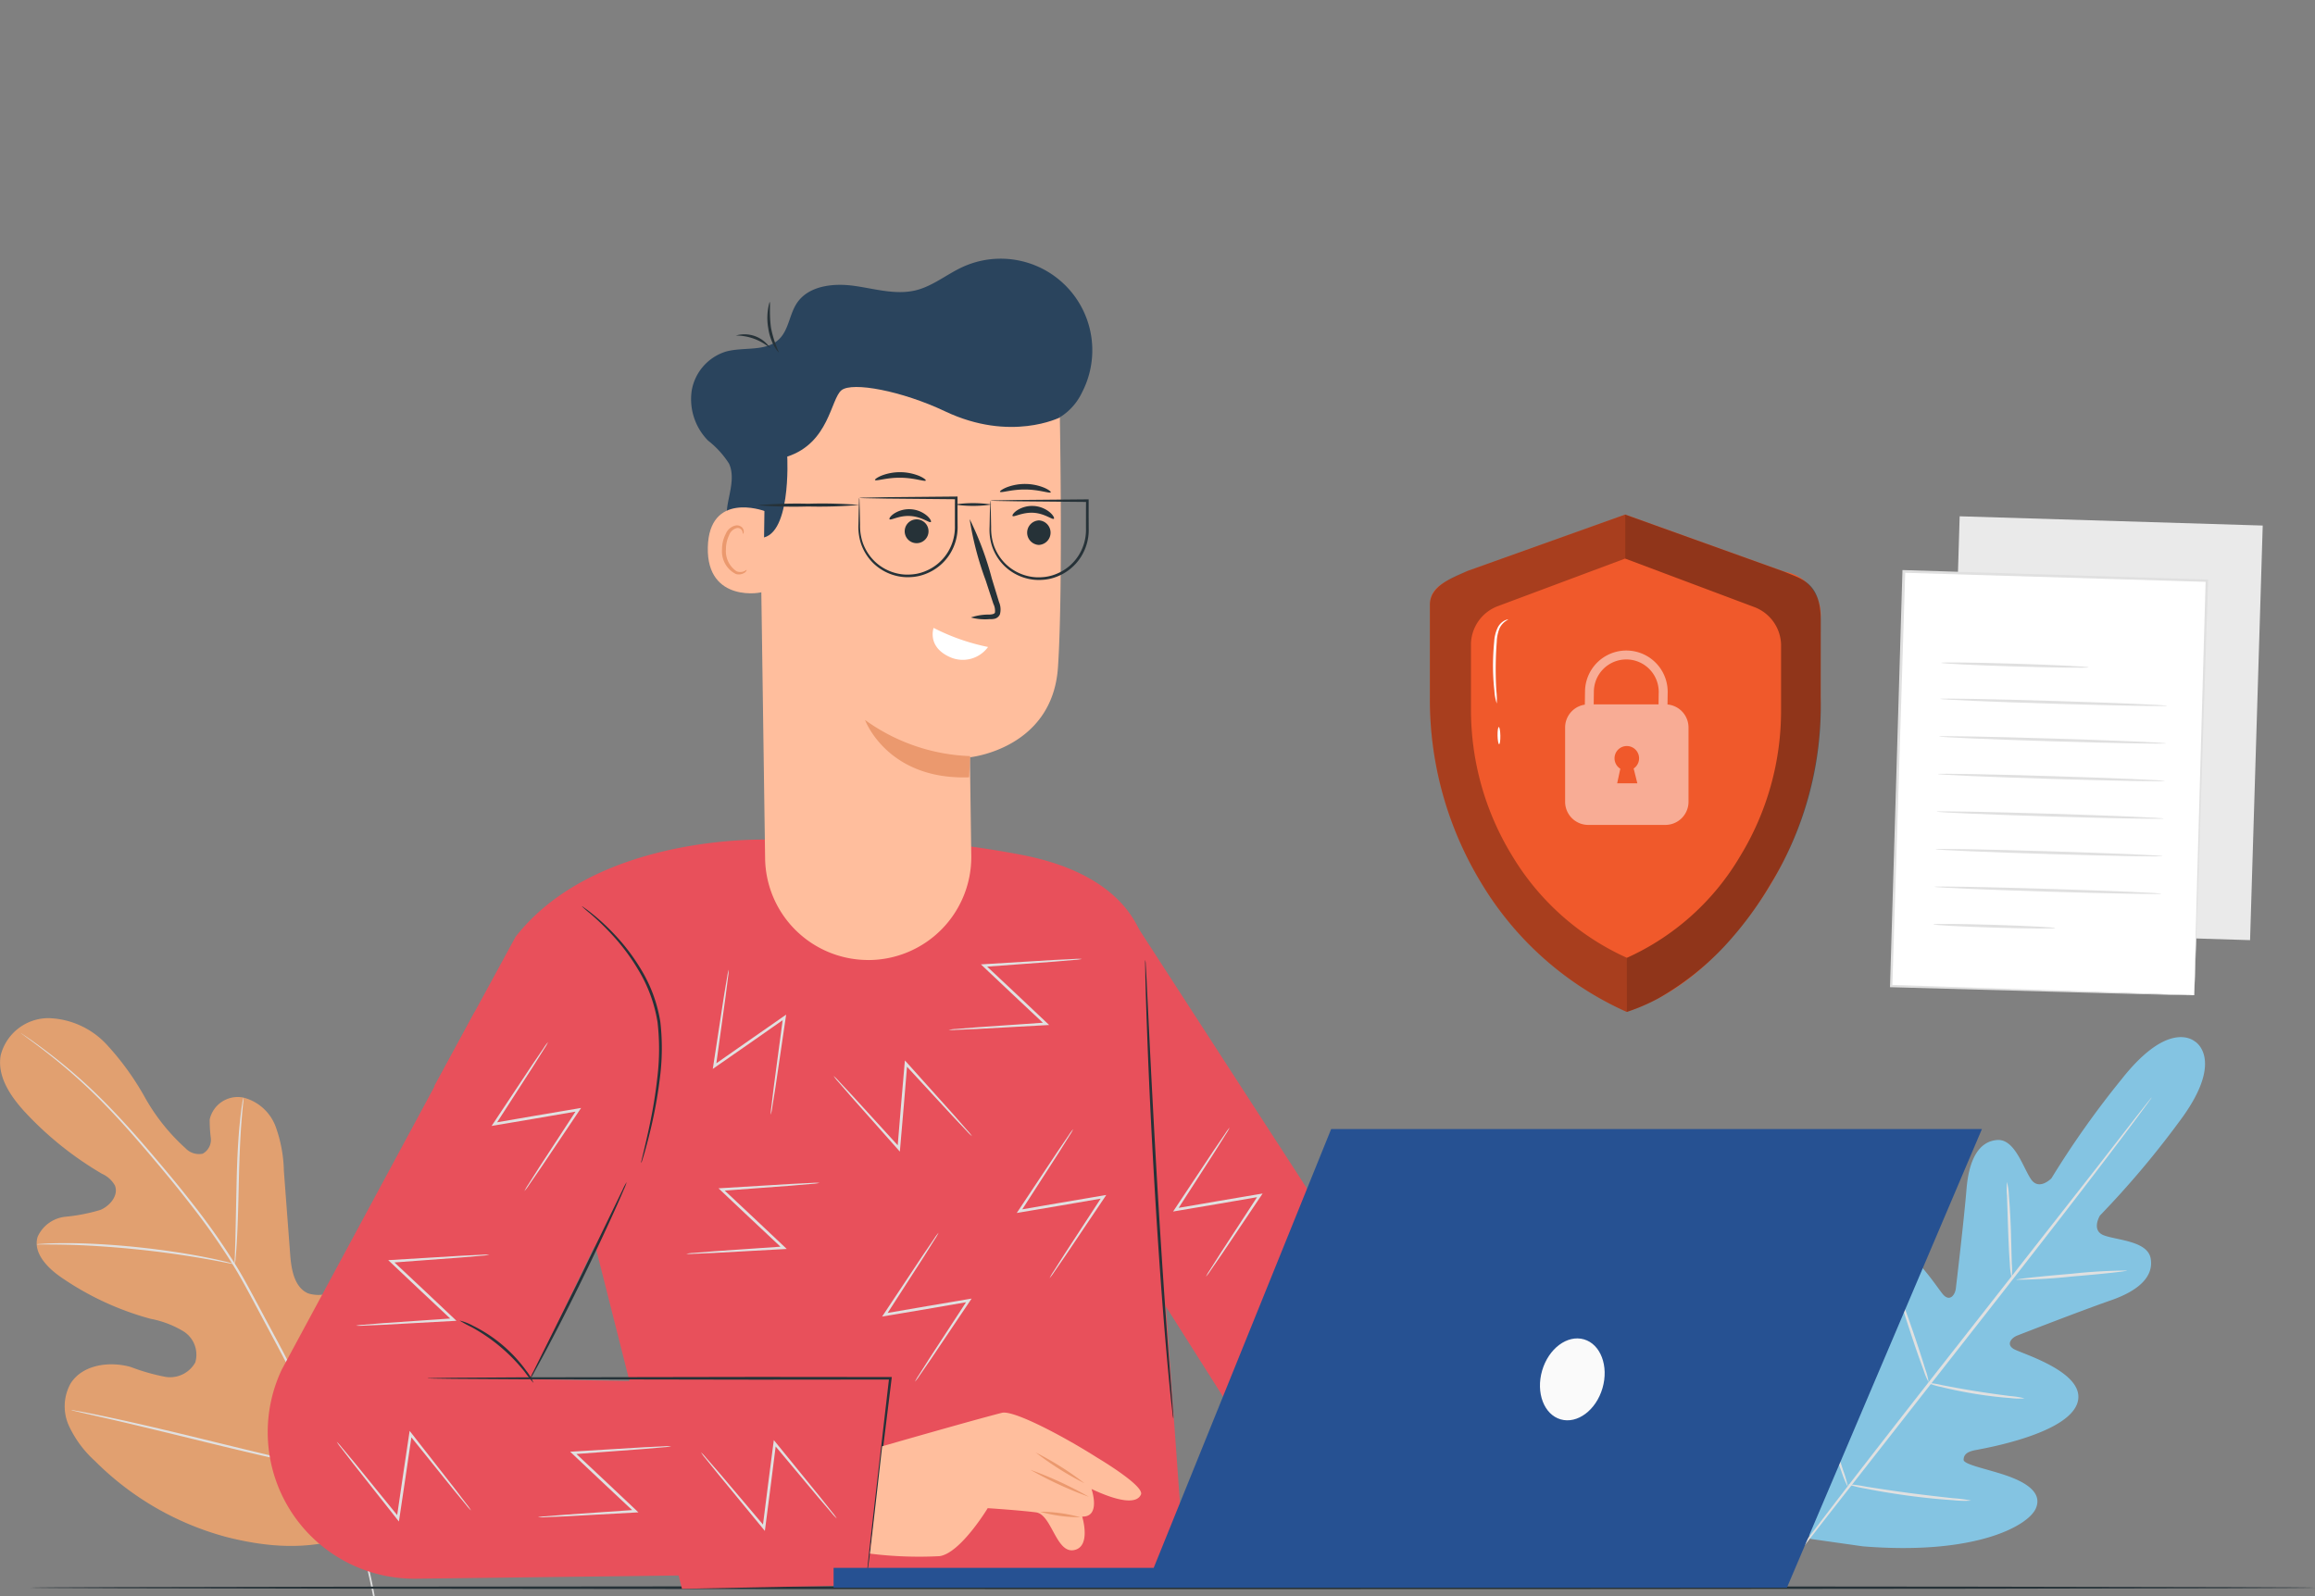 <svg xmlns="http://www.w3.org/2000/svg" xmlns:xlink="http://www.w3.org/1999/xlink" width="207.397" height="143.036" viewBox="0 0 207.397 143.036">
  <rect x="0" y="0" width="207.397" height="143.036" fill="#808080" stroke="none"/>
  <defs>
    <clipPath id="clip-path">
      <rect id="Rectangle_18966" data-name="Rectangle 18966" width="207.397" height="143.036" fill="none"/>
    </clipPath>
    <clipPath id="clip-path-6">
      <rect id="Rectangle_18961" data-name="Rectangle 18961" width="17.646" height="44.576" fill="none"/>
    </clipPath>
    <clipPath id="clip-path-7">
      <rect id="Rectangle_18962" data-name="Rectangle 18962" width="17.516" height="44.576" fill="none"/>
    </clipPath>
    <clipPath id="clip-path-8">
      <rect id="Rectangle_18963" data-name="Rectangle 18963" width="11.055" height="15.623" fill="none"/>
    </clipPath>
  </defs>
  <g id="Group_35555" data-name="Group 35555" transform="translate(-981.035 -342.717)">
    <g id="Group_34482" data-name="Group 34482" transform="translate(981.035 342.717)">
      <g id="Group_35552" data-name="Group 35552" clip-path="url(#clip-path)">
        <g id="Group_35534" data-name="Group 35534">
          <g id="Group_35533" data-name="Group 35533" clip-path="url(#clip-path)">
            <path id="Path_29312" data-name="Path 29312" d="M32.984,236.232c6.629-5.424,7.487-14.546,6.548-22.605-.157-1.346-.123-2.781-.87-3.91a2.8,2.8,0,0,0-3.508-1.145c-.976.555-1.324,1.757-1.813,2.768a7.988,7.988,0,0,1-2.958,3.286,3.09,3.09,0,0,1-2.786.481c-1.232-.545-1.5-2.141-1.6-3.484l-.566-7.506a12.387,12.387,0,0,0-.736-3.952,4.194,4.194,0,0,0-2.88-2.6,2.574,2.574,0,0,0-3.028,1.953,12.3,12.3,0,0,0,.1,1.674,1.418,1.418,0,0,1-.729,1.4,1.661,1.661,0,0,1-1.543-.493,17.879,17.879,0,0,1-3.641-4.568,24.741,24.741,0,0,0-3.435-4.74,7.4,7.4,0,0,0-5.207-2.347,4.421,4.421,0,0,0-4.271,3.336c-.339,1.932.937,3.759,2.278,5.19a30.251,30.251,0,0,0,6.8,5.424,2.484,2.484,0,0,1,1.149,1.034c.368.87-.418,1.83-1.288,2.2a16.038,16.038,0,0,1-3.144.614,3.076,3.076,0,0,0-2.481,1.788c-.444,1.418.836,2.759,2.056,3.607a26.165,26.165,0,0,0,8.053,3.749,8.858,8.858,0,0,1,2.971,1.136,2.472,2.472,0,0,1,1.039,2.778,2.59,2.59,0,0,1-2.7,1.286,18.285,18.285,0,0,1-3.075-.879c-1.925-.542-4.327-.216-5.394,1.477a4.214,4.214,0,0,0-.151,3.792A9.8,9.8,0,0,0,8.5,230.123,26.211,26.211,0,0,0,20.3,236.945c4.456,1.126,8.5,1.2,12.684-.713" transform="translate(0 -99.207)" fill="#e1a070"/>
            <path id="Path_29313" data-name="Path 29313" d="M35.6,243.671a58.489,58.489,0,0,0-3.13-10.871,119.827,119.827,0,0,0-5.9-12.543l-1.717-3.209c-.566-1.053-1.126-2.1-1.739-3.082a60.118,60.118,0,0,0-3.848-5.471c-1.309-1.681-2.614-3.23-3.845-4.67s-2.41-2.756-3.534-3.912a48.321,48.321,0,0,0-5.707-5.062c-.719-.544-1.29-.948-1.681-1.217l-.446-.3c-.1-.068-.156-.1-.156-.1s.046.042.144.115l.434.32c.382.28.946.694,1.656,1.247a50.492,50.492,0,0,1,5.652,5.1c1.114,1.16,2.282,2.481,3.509,3.922s2.523,2.994,3.825,4.675a60.519,60.519,0,0,1,3.826,5.459c.608.983,1.164,2.018,1.73,3.074l1.715,3.208a122.22,122.22,0,0,1,5.9,12.516A59.372,59.372,0,0,1,35.455,243.7" transform="translate(-2.032 -100.66)" fill="#e0e0e0"/>
            <path id="Path_29314" data-name="Path 29314" d="M43.89,220.245a3.317,3.317,0,0,0,.077-.584c.038-.377.077-.924.115-1.6.079-1.352.126-3.222.173-5.285s.127-3.929.235-5.276c.052-.674.1-1.219.14-1.595a3.215,3.215,0,0,0,.037-.587,3.335,3.335,0,0,0-.115.577c-.064.374-.134.918-.2,1.592-.145,1.347-.248,3.218-.295,5.283-.044,2.045-.084,3.9-.114,5.284-.021.647-.038,1.185-.051,1.6a3.164,3.164,0,0,0,0,.589" transform="translate(-22.857 -106.956)" fill="#e0e0e0"/>
            <path id="Path_29315" data-name="Path 29315" d="M6.867,232.636a.631.631,0,0,0,.182.014H7.57c.452,0,1.106,0,1.914.021,1.614.034,3.845.162,6.3.412s4.662.581,6.253.865c.8.137,1.437.265,1.881.352l.512.1a.63.63,0,0,0,.182.021.628.628,0,0,0-.172-.061l-.5-.134c-.439-.111-1.077-.261-1.872-.416-1.587-.321-3.8-.671-6.259-.926s-4.7-.356-6.316-.354c-.81,0-1.465.019-1.917.044l-.52.036a.607.607,0,0,0-.181.027" transform="translate(-3.577 -121.129)" fill="#e0e0e0"/>
            <path id="Path_29316" data-name="Path 29316" d="M63.067,250.433a1.07,1.07,0,0,0,.1-.222l.244-.65c.21-.565.493-1.39.832-2.414.677-2.047,1.526-4.9,2.423-8.066s1.723-6.022,2.365-8.078c.319-1.008.58-1.833.769-2.432l.208-.662a1.115,1.115,0,0,0,.059-.235,1.084,1.084,0,0,0-.1.222l-.244.65c-.21.565-.493,1.39-.831,2.414-.678,2.047-1.527,4.9-2.424,8.067s-1.723,6.021-2.364,8.077c-.32,1.008-.58,1.833-.77,2.432l-.207.662a1.07,1.07,0,0,0-.059.235" transform="translate(-32.852 -118.601)" fill="#e0e0e0"/>
            <path id="Path_29317" data-name="Path 29317" d="M13.324,263.753a1.182,1.182,0,0,0,.239.07l.694.163,2.554.583c2.155.495,5.125,1.215,8.4,2.019s6.257,1.5,8.422,1.962c1.083.23,1.96.408,2.569.52l.7.126a1.131,1.131,0,0,0,.247.03,1.181,1.181,0,0,0-.24-.07l-.693-.163-2.554-.583c-2.156-.495-5.125-1.215-8.4-2.019s-6.256-1.5-8.421-1.962c-1.083-.23-1.96-.408-2.569-.52l-.7-.126a1.134,1.134,0,0,0-.248-.03" transform="translate(-6.941 -137.394)" fill="#e0e0e0"/>
            <path id="Path_29320" data-name="Path 29320" d="M368.87,194.434s-2.244-2.224-6.627,3.331a81.9,81.9,0,0,0-6.287,8.883s-1.091,1.129-1.812.105-1.461-3.669-3.06-3.538c-1.658.136-2.523,1.784-2.737,4.416s-.893,8.381-.956,8.9-.5,1.193-1.1.574-3.73-5.9-6.145-4.262-1.8,9.064-1.753,9.878-.166,1.113-.571,1.231-1.289-1.754-2.24-3.219-2.31-3-3.624-1.936-2.7,6.266.608,15.833l1.825,4.333,4.675.664c10.092.813,14.785-1.836,15.482-3.374s-1.126-2.47-2.782-3.024-3.69-.941-3.677-1.363.249-.707,1.049-.861,8.147-1.422,9.125-4.169-4.914-4.454-5.664-4.883-.2-1.021.281-1.21,5.884-2.288,8.379-3.153,3.873-2.116,3.59-3.755c-.273-1.58-3.019-1.635-4.191-2.077s-.351-1.781-.351-1.781a81.863,81.863,0,0,0,7.026-8.31c4.282-5.633,1.49-7.277,1.49-7.277" transform="translate(-172.172 -101.056)" fill="#84c4e2"/>
            <path id="Path_29321" data-name="Path 29321" d="M365.433,205.282a.638.638,0,0,1-.076.122l-.245.342-.959,1.3c-.835,1.126-2.06,2.745-3.581,4.739-3.042,3.988-7.3,9.456-12.023,15.474l-12.081,15.43-3.643,4.69-1,1.271-.264.327a.6.6,0,0,1-.1.106.628.628,0,0,1,.077-.122l.244-.342.959-1.3c.836-1.126,2.06-2.745,3.581-4.739,3.042-3.988,7.3-9.456,12.025-15.477l12.08-15.427,3.643-4.69,1-1.271.264-.327a.649.649,0,0,1,.1-.106" transform="translate(-172.669 -106.936)" fill="#e0e0e0"/>
            <path id="Path_29322" data-name="Path 29322" d="M375.276,221.051a5.93,5.93,0,0,1,.177,1.255c.071.779.135,1.857.178,3.047.031,1.145.059,2.181.083,3.048a7.829,7.829,0,0,1,0,1.265,5.36,5.36,0,0,1-.175-1.256c-.063-.779-.114-1.858-.156-3.048-.039-1.144-.075-2.179-.1-3.045a6.945,6.945,0,0,1,0-1.266" transform="translate(-195.479 -115.151)" fill="#e0e0e0"/>
            <path id="Path_29323" data-name="Path 29323" d="M377.063,238.461c-.006-.068,2.209-.309,4.946-.538a49.47,49.47,0,0,1,4.968-.289c.005.069-2.209.309-4.947.538a49.726,49.726,0,0,1-4.967.289" transform="translate(-196.421 -123.78)" fill="#e0e0e0"/>
            <path id="Path_29324" data-name="Path 29324" d="M360.469,258.66a7.272,7.272,0,0,1,1.276.2c.782.148,1.861.355,3.059.545s2.288.337,3.077.439a7.374,7.374,0,0,1,1.275.205,6.053,6.053,0,0,1-1.293-.03c-.8-.057-1.895-.174-3.1-.368s-2.283-.427-3.058-.619a6.1,6.1,0,0,1-1.238-.377" transform="translate(-187.777 -134.738)" fill="#e0e0e0"/>
            <path id="Path_29325" data-name="Path 29325" d="M355.221,242.439a5.682,5.682,0,0,1,.465,1.1c.256.69.595,1.65.954,2.714s.671,2.034.885,2.738a5.706,5.706,0,0,1,.3,1.157,5.706,5.706,0,0,1-.464-1.1c-.257-.691-.6-1.65-.954-2.715s-.671-2.033-.884-2.738a5.683,5.683,0,0,1-.3-1.157" transform="translate(-185.04 -126.292)" fill="#e0e0e0"/>
            <path id="Path_29326" data-name="Path 29326" d="M338.411,257.6a9.271,9.271,0,0,1,.585,1.414c.331.884.773,2.111,1.246,3.471s.889,2.6,1.177,3.5a9.3,9.3,0,0,1,.419,1.472,9.221,9.221,0,0,1-.585-1.414c-.332-.884-.773-2.111-1.247-3.471s-.888-2.6-1.177-3.495a9.269,9.269,0,0,1-.419-1.472" transform="translate(-176.284 -134.192)" fill="#e0e0e0"/>
            <path id="Path_29327" data-name="Path 29327" d="M345.536,277.622a11.738,11.738,0,0,1,1.624.215c1,.155,2.376.37,3.9.571s2.914.357,3.918.467a11.716,11.716,0,0,1,1.624.216,9.659,9.659,0,0,1-1.639-.041c-1.01-.064-2.4-.19-3.936-.395s-2.91-.445-3.9-.644a9.772,9.772,0,0,1-1.593-.389" transform="translate(-179.998 -144.616)" fill="#e0e0e0"/>
            <rect id="Rectangle_18954" data-name="Rectangle 18954" width="37.17" height="27.163" transform="translate(174.43 83.419) rotate(-88.252)" fill="#eaeaea"/>
            <rect id="Rectangle_18955" data-name="Rectangle 18955" width="37.17" height="27.163" transform="translate(169.428 88.355) rotate(-88.252)" fill="#fff"/>
            <path id="Path_29328" data-name="Path 29328" d="M380.693,144.718s0-.064,0-.183.005-.3.01-.525c.011-.469.027-1.148.048-2.03.047-1.777.116-4.361.2-7.631.186-6.539.45-15.812.762-26.787l.11.116-27.147-.817h0l.128-.121c-.432,13.877-.832,26.725-1.157,37.152l-.1-.1,19.716.655,5.484.194,1.445.056c.328.013.5.026.5.026s-.16,0-.481,0l-1.426-.032-5.463-.14-19.783-.551-.1,0,0-.1c.312-10.427.7-23.275,1.111-37.153l0-.125.125,0h0l27.146.84.113,0,0,.113c-.359,11-.663,20.3-.876,26.857-.113,3.258-.2,5.833-.263,7.6-.033.871-.057,1.544-.075,2.007-.01.22-.017.389-.022.512s-.012.169-.012.169" transform="translate(-184.114 -55.535)" fill="#e0e0e0"/>
            <path id="Path_29329" data-name="Path 29329" d="M376.217,124.349c0,.069-2.957.035-6.6-.077s-6.6-.257-6.594-.326,2.957-.034,6.6.077,6.595.257,6.593.326" transform="translate(-189.107 -64.548)" fill="#e0e0e0"/>
            <path id="Path_29330" data-name="Path 29330" d="M383.147,131.318c0,.069-4.555-.014-10.168-.185s-10.164-.367-10.162-.435,4.554.014,10.169.186,10.162.366,10.16.435" transform="translate(-189 -68.071)" fill="#e0e0e0"/>
            <path id="Path_29331" data-name="Path 29331" d="M382.933,138.348c0,.069-4.555-.014-10.168-.185s-10.164-.367-10.162-.435,4.554.014,10.169.186,10.163.366,10.161.435" transform="translate(-188.889 -71.733)" fill="#e0e0e0"/>
            <path id="Path_29332" data-name="Path 29332" d="M382.718,145.379c0,.069-4.555-.014-10.168-.185s-10.164-.366-10.162-.435,4.554.014,10.169.186,10.163.366,10.161.435" transform="translate(-188.777 -75.395)" fill="#e0e0e0"/>
            <path id="Path_29333" data-name="Path 29333" d="M382.5,152.409c0,.069-4.555-.014-10.168-.185s-10.164-.367-10.162-.435,4.554.014,10.169.186,10.163.366,10.161.435" transform="translate(-188.665 -79.057)" fill="#e0e0e0"/>
            <path id="Path_29334" data-name="Path 29334" d="M382.289,159.439c0,.069-4.555-.014-10.168-.185s-10.163-.367-10.161-.435,4.554.014,10.169.186,10.163.366,10.161.435" transform="translate(-188.553 -82.72)" fill="#e0e0e0"/>
            <path id="Path_29335" data-name="Path 29335" d="M382.074,166.469c0,.069-4.555-.014-10.168-.185s-10.164-.367-10.162-.435,4.554.014,10.169.186,10.162.366,10.16.435" transform="translate(-188.441 -86.382)" fill="#e0e0e0"/>
            <path id="Path_29336" data-name="Path 29336" d="M372.457,173.193c0,.069-2.45.05-5.467-.042s-5.462-.223-5.46-.291,2.45-.05,5.468.042,5.461.222,5.46.291" transform="translate(-188.33 -90.025)" fill="#e0e0e0"/>
          </g>
        </g>
        <g id="Group_35536" data-name="Group 35536">
          <g id="Group_35535" data-name="Group 35535" clip-path="url(#clip-path)">
            <path id="Path_29342" data-name="Path 29342" d="M210.355,296.838c0,.073-45.822.132-102.333.132-56.531,0-102.343-.059-102.343-.132s45.812-.132,102.343-.132c56.511,0,102.333.059,102.333.132" transform="translate(-2.958 -154.561)" fill="#263238"/>
          </g>
        </g>
        <g id="Group_35538" data-name="Group 35538">
          <g id="Group_35537" data-name="Group 35537" clip-path="url(#clip-path)">
            <path id="Path_29343" data-name="Path 29343" d="M95.692,193.425,81.226,178.9,88.5,165.538c7.273-9.31,22.668-8.71,22.668-8.71a88.254,88.254,0,0,1,22.705,1.37c12.228,2.38,11.244,10.473,11.244,10.473l1.638,29.977,1.756,24.408-45.1.909Z" transform="translate(-42.313 -81.585)" fill="#e8505b"/>
            <path id="Path_29344" data-name="Path 29344" d="M103.739,239.585l-40.4.495A13.132,13.132,0,0,1,51.31,221.33L68.583,189.3l15.734,10.636L73.584,222.207l32.7.583Z" transform="translate(-26.062 -98.609)" fill="#e8505b"/>
            <path id="Path_29345" data-name="Path 29345" d="M211.574,171.623l32.42,50.053-18.913,1.237s-11.3-17.8-11.04-17.431c.462.666-2.466-33.859-2.466-33.859" transform="translate(-110.214 -89.403)" fill="#e8505b"/>
            <path id="Path_29346" data-name="Path 29346" d="M114.1,192.488a1.052,1.052,0,0,1,.045-.257l.172-.725c.15-.63.367-1.54.6-2.673s.469-2.488.634-4a21.117,21.117,0,0,0,.017-4.936,12.993,12.993,0,0,0-1.673-4.608,18.554,18.554,0,0,0-2.406-3.24,22.873,22.873,0,0,0-1.963-1.9,9.977,9.977,0,0,1-.757-.661,1.015,1.015,0,0,1,.22.139c.137.1.348.24.6.447a19.088,19.088,0,0,1,2.03,1.853,17.885,17.885,0,0,1,2.476,3.243,12.968,12.968,0,0,1,1.722,4.689,20.64,20.64,0,0,1-.036,5,40.359,40.359,0,0,1-.69,4.016c-.252,1.132-.5,2.038-.675,2.661-.09.311-.163.552-.218.714a1.029,1.029,0,0,1-.093.244" transform="translate(-56.659 -88.289)" fill="#263238"/>
            <path id="Path_29347" data-name="Path 29347" d="M107.756,221.1a4.6,4.6,0,0,1-.278.724c-.193.46-.483,1.12-.849,1.933-.732,1.626-1.774,3.858-2.972,6.3s-2.327,4.633-3.165,6.206c-.419.787-.764,1.42-1.009,1.855a4.612,4.612,0,0,1-.4.663,4.588,4.588,0,0,1,.317-.708l.938-1.89,3.1-6.235,3.036-6.265.921-1.9a4.62,4.62,0,0,1,.366-.684" transform="translate(-51.612 -115.178)" fill="#263238"/>
            <path id="Path_29348" data-name="Path 29348" d="M119.321,275.14a.283.283,0,0,1,0-.084c.005-.067.012-.147.02-.246.023-.232.055-.55.1-.955.093-.851.227-2.065.4-3.594.358-3.1.862-7.459,1.455-12.6l.113.127-11.933.011-20.878-.037-6.327-.039-1.72-.023-.447-.012a.694.694,0,0,1-.152-.013.675.675,0,0,1,.152-.012l.447-.012,1.72-.023,6.327-.04,20.878-.036,11.933.011h.129l-.015.128c-.63,5.135-1.166,9.494-1.545,12.588-.2,1.525-.351,2.737-.46,3.586-.056.4-.1.72-.131.951-.015.1-.028.178-.038.244a.278.278,0,0,1-.019.082" transform="translate(-41.644 -134.164)" fill="#263238"/>
            <path id="Path_29349" data-name="Path 29349" d="M92.569,252.6a11.526,11.526,0,0,1-.806-1.009,15.757,15.757,0,0,0-4.7-3.972A11.412,11.412,0,0,1,85.93,247a4.733,4.733,0,0,1,1.212.47,12.944,12.944,0,0,1,4.762,4.021,4.723,4.723,0,0,1,.665,1.116" transform="translate(-44.763 -128.665)" fill="#263238"/>
            <path id="Path_29350" data-name="Path 29350" d="M216.663,220.646a2.657,2.657,0,0,1-.064-.414q-.05-.442-.135-1.192c-.11-1.036-.259-2.536-.419-4.392-.328-3.711-.706-8.845-1.043-14.519s-.57-10.818-.7-14.541c-.069-1.861-.113-3.368-.137-4.409q-.012-.755-.02-1.2a2.734,2.734,0,0,1,.01-.419,2.574,2.574,0,0,1,.04.417q.025.444.067,1.2c.052,1.064.126,2.564.216,4.406.18,3.72.442,8.86.778,14.534s.687,10.806.97,14.519c.142,1.839.258,3.335.34,4.4q.056.753.089,1.2a2.653,2.653,0,0,1,.014.419" transform="translate(-111.551 -93.537)" fill="#263238"/>
            <path id="Path_29351" data-name="Path 29351" d="M138.487,194.351a4.029,4.029,0,0,1,.051-.654c.056-.457.129-1.065.219-1.812l.832-6.256.186.114-3.1,2.17-3.154,2.194-.227.158.042-.272c.38-2.487.709-4.634.949-6.2.122-.738.221-1.338.3-1.788a4,4,0,0,1,.133-.638,4.082,4.082,0,0,1-.055.65l-.228,1.8c-.217,1.57-.515,3.721-.86,6.214l-.185-.114,3.146-2.2,3.106-2.161.226-.157-.04.271c-.368,2.5-.687,4.665-.92,6.244-.118.744-.215,1.348-.287,1.8a4.043,4.043,0,0,1-.13.643" transform="translate(-69.437 -94.477)" fill="#e0e0e0"/>
            <path id="Path_29352" data-name="Path 29352" d="M168.282,205.148a4.08,4.08,0,0,1-.47-.458l-1.254-1.327-4.28-4.639.206-.07c-.1,1.175-.2,2.449-.312,3.771-.115,1.343-.227,2.636-.329,3.827l-.024.275-.183-.206-4.162-4.693-1.187-1.37a4.088,4.088,0,0,1-.406-.51,3.892,3.892,0,0,1,.465.457l1.238,1.324,4.228,4.633-.206.069c.1-1.191.206-2.484.317-3.828.114-1.322.223-2.6.324-3.77l.024-.274.183.2,4.214,4.7,1.2,1.373a4.045,4.045,0,0,1,.412.512" transform="translate(-81.203 -103.331)" fill="#e0e0e0"/>
            <path id="Path_29353" data-name="Path 29353" d="M195.2,211.188a4.061,4.061,0,0,1-.325.57l-.97,1.546-3.417,5.306-.119-.182,3.729-.643,3.787-.641.273-.046-.154.229-3.5,5.206-1.029,1.492a4.026,4.026,0,0,1-.392.521,4.03,4.03,0,0,1,.326-.564l.972-1.53,3.425-5.255.119.183-3.785.653-3.731.631-.271.046.152-.228,3.492-5.257,1.028-1.509a4.047,4.047,0,0,1,.392-.527" transform="translate(-99.049 -110.013)" fill="#e0e0e0"/>
            <path id="Path_29354" data-name="Path 29354" d="M170.016,230.565a4.042,4.042,0,0,1-.325.571l-.97,1.546-3.417,5.306-.119-.182,3.729-.643,3.787-.641.273-.046-.154.229-3.5,5.206-1.029,1.492a3.984,3.984,0,0,1-.392.521,4.033,4.033,0,0,1,.326-.564l.972-1.53,3.425-5.255.119.183-3.785.653-3.731.631-.271.046.152-.228L168.6,232.6l1.028-1.509a4.048,4.048,0,0,1,.392-.527" transform="translate(-85.928 -120.107)" fill="#e0e0e0"/>
            <path id="Path_29355" data-name="Path 29355" d="M224.437,210.914a4.057,4.057,0,0,1-.325.57l-.97,1.546-3.417,5.306-.12-.182,3.729-.643,3.787-.641.273-.046-.154.229-3.5,5.206-1.029,1.492a4.012,4.012,0,0,1-.392.521,4.033,4.033,0,0,1,.326-.564l.972-1.53,3.425-5.255.119.183-3.785.653-3.731.631-.271.046.152-.228,3.492-5.257,1.028-1.509a4.05,4.05,0,0,1,.392-.527" transform="translate(-114.277 -109.87)" fill="#e0e0e0"/>
            <path id="Path_29356" data-name="Path 29356" d="M96.989,194.907a4.058,4.058,0,0,1-.325.57l-.97,1.546-3.417,5.306-.119-.182,3.729-.643,3.787-.641.273-.046-.154.229-3.5,5.206-1.029,1.492a4.025,4.025,0,0,1-.392.521,4.033,4.033,0,0,1,.326-.564l.972-1.53,3.425-5.255.119.183-3.785.653-3.731.631-.271.046.152-.228,3.492-5.257,1.028-1.509a4.047,4.047,0,0,1,.392-.527" transform="translate(-47.886 -101.532)" fill="#e0e0e0"/>
            <path id="Path_29357" data-name="Path 29357" d="M62.96,268.621a4.024,4.024,0,0,1,.441.486l1.168,1.4,3.982,4.9-.21.057c.17-1.166.355-2.431.547-3.744.2-1.333.391-2.617.567-3.8l.041-.274.17.217,3.86,4.944,1.1,1.442a4.016,4.016,0,0,1,.373.535,3.993,3.993,0,0,1-.435-.485l-1.153-1.4-3.931-4.888.211-.056-.556,3.8-.559,3.743-.041.272-.17-.215L64.454,270.6l-1.114-1.446a4.009,4.009,0,0,1-.379-.536" transform="translate(-32.797 -139.424)" fill="#e0e0e0"/>
            <path id="Path_29358" data-name="Path 29358" d="M140.275,221.256a4.072,4.072,0,0,1-.651.084l-1.819.157-6.294.469.073-.206,2.76,2.589,2.793,2.636.2.19-.275.015-6.263.343-1.811.078a4.024,4.024,0,0,1-.652,0,4.025,4.025,0,0,1,.647-.08l1.807-.146,6.258-.433-.074.205-2.8-2.628-2.752-2.6-.2-.189.274-.016,6.3-.38,1.823-.089a4.016,4.016,0,0,1,.656,0" transform="translate(-66.854 -115.253)" fill="#e0e0e0"/>
            <path id="Path_29359" data-name="Path 29359" d="M131.094,270.47a4,4,0,0,1,.45.478l1.2,1.379,4.077,4.818-.209.061.474-3.754.493-3.81.035-.275.174.214,3.957,4.867,1.127,1.42a4,4,0,0,1,.383.527,3.985,3.985,0,0,1-.445-.476l-1.179-1.376-4.026-4.81.209-.06c-.15,1.186-.312,2.473-.481,3.811-.171,1.316-.334,2.584-.485,3.753l-.035.273-.174-.212-4.008-4.875L131.483,271a4.082,4.082,0,0,1-.389-.529" transform="translate(-68.29 -140.32)" fill="#e0e0e0"/>
            <path id="Path_29360" data-name="Path 29360" d="M78.513,234.694a4.068,4.068,0,0,1-.651.084l-1.819.157-6.294.469.073-.205,2.76,2.588,2.793,2.636.2.19-.275.015-6.263.343-1.811.078a4.026,4.026,0,0,1-.652,0,4,4,0,0,1,.647-.08l1.807-.147,6.258-.433-.074.205-2.8-2.628-2.752-2.6-.2-.189.274-.016,6.3-.38,1.823-.089a4.089,4.089,0,0,1,.656,0" transform="translate(-34.681 -122.253)" fill="#e0e0e0"/>
            <path id="Path_29361" data-name="Path 29361" d="M112.537,270.523a4.064,4.064,0,0,1-.651.084l-1.819.157-6.294.469.073-.205,2.76,2.588,2.793,2.636.2.19-.275.015-6.263.344-1.811.078a4.025,4.025,0,0,1-.652,0,4.026,4.026,0,0,1,.647-.08l1.807-.146,6.258-.433-.074.205-2.8-2.628-2.752-2.6-.2-.189.274-.016,6.3-.38,1.823-.089a4.02,4.02,0,0,1,.656,0" transform="translate(-52.405 -140.917)" fill="#e0e0e0"/>
            <path id="Path_29362" data-name="Path 29362" d="M189.347,179.365a4.065,4.065,0,0,1-.651.084l-1.819.157-6.294.469.073-.206,2.76,2.589,2.793,2.636.2.19-.275.015-6.263.344-1.811.078a4.025,4.025,0,0,1-.652,0,4.026,4.026,0,0,1,.647-.08l1.807-.146,6.258-.433-.074.205-2.8-2.628-2.752-2.6-.2-.189.274-.016,6.3-.38,1.823-.089a4.026,4.026,0,0,1,.657,0" transform="translate(-92.417 -93.431)" fill="#e0e0e0"/>
            <path id="Path_29363" data-name="Path 29363" d="M163.781,267.246s8.061-2.322,10.728-3c1.04-.265,5.492,2.083,8.567,4.036,0,0,4.235,2.511,3.892,3.285-.377.851-1.939.677-4.429-.494,0,0,.869,2.523-.837,2.469,0,0,.846,2.727-.752,3.009s-1.975-3.2-3.386-3.385-4.325-.376-4.325-.376-2.428,4.02-4.308,4.3a35.3,35.3,0,0,1-6.239-.226Z" transform="translate(-84.751 -137.64)" fill="#ffbe9d"/>
            <path id="Path_29364" data-name="Path 29364" d="M193.68,271.689a26.847,26.847,0,0,1,4.37,2.756,26.793,26.793,0,0,1-4.37-2.756" transform="translate(-100.892 -141.527)" fill="#eb996e"/>
            <path id="Path_29365" data-name="Path 29365" d="M192.685,274.923a33.445,33.445,0,0,1,5.241,2.419,33.393,33.393,0,0,1-5.241-2.419" transform="translate(-100.374 -143.211)" fill="#eb996e"/>
            <path id="Path_29366" data-name="Path 29366" d="M194.487,282.742a13.354,13.354,0,0,1,3.605.494,13.351,13.351,0,0,1-3.605-.494" transform="translate(-101.313 -147.272)" fill="#eb996e"/>
            <path id="Path_29367" data-name="Path 29367" d="M135.856,71.7a1.657,1.657,0,0,1-2.334,1.959c-1.092-.554-1.231-2.061-1.016-3.266s.625-2.492.119-3.607a8.177,8.177,0,0,0-1.878-2.065,5.287,5.287,0,0,1-1.467-4.483,4.443,4.443,0,0,1,3.055-3.494c1.6-.448,3.582.045,4.776-1.117.866-.842.919-2.221,1.589-3.226,1.04-1.56,3.239-1.808,5.1-1.554s3.749.85,5.568.4c1.52-.378,2.766-1.439,4.19-2.091A8.207,8.207,0,0,1,164.24,60.415a5.244,5.244,0,0,1-2.545,2.519" transform="translate(-67.31 -25.236)" fill="#2a445d"/>
            <path id="Path_29368" data-name="Path 29368" d="M151.724,121.794h0a9.236,9.236,0,0,0,9.225-9.363l-.122-8.808s7.4-.741,7.889-8.071.136-24.243.136-24.243a25.53,25.53,0,0,0-25.791,1.824l-1.133.778.551,38.779a9.236,9.236,0,0,0,9.244,9.1" transform="translate(-73.934 -35.762)" fill="#ffbe9d"/>
            <path id="Path_29369" data-name="Path 29369" d="M193.014,99.532a1.1,1.1,0,0,1,.012-2.182.5.5,0,0,1,.178,0,1.1,1.1,0,0,1-.012,2.182.5.5,0,0,1-.178,0" transform="translate(-100.039 -50.708)" fill="#263238"/>
            <path id="Path_29370" data-name="Path 29370" d="M193.04,95.78c-.122.121-.812-.473-1.822-.533s-1.772.422-1.876.286c-.052-.061.075-.284.409-.509a2.494,2.494,0,0,1,2.952.2c.3.268.4.506.338.559" transform="translate(-98.627 -49.296)" fill="#263238"/>
            <path id="Path_29371" data-name="Path 29371" d="M170.856,97.337a1.067,1.067,0,1,1-1.484.27,1.067,1.067,0,0,1,1.484-.27" transform="translate(-88.131 -50.606)" fill="#263238"/>
            <path id="Path_29372" data-name="Path 29372" d="M170.034,96.389c-.122.121-.812-.473-1.822-.532-1.009-.075-1.772.422-1.876.286-.052-.061.075-.284.409-.509a2.494,2.494,0,0,1,2.952.2c.3.268.4.506.338.559" transform="translate(-86.643 -49.614)" fill="#263238"/>
            <path id="Path_29373" data-name="Path 29373" d="M181.426,105.909a4.9,4.9,0,0,1,1.652-.257c.266-.014.477-.063.5-.2a1.436,1.436,0,0,0-.148-.767c-.223-.682-.45-1.373-.687-2.1a28.181,28.181,0,0,1-1.435-5.491,28.19,28.19,0,0,1,1.984,5.317c.222.728.434,1.423.644,2.11a1.689,1.689,0,0,1,.084,1.106.694.694,0,0,1-.478.4,1.7,1.7,0,0,1-.454.034,4.9,4.9,0,0,1-1.666-.149" transform="translate(-94.438 -50.578)" fill="#263238"/>
            <path id="Path_29374" data-name="Path 29374" d="M174.5,117.451a18.939,18.939,0,0,0,4.876,1.709,2.8,2.8,0,0,1-3.355.932c-2.152-.923-1.521-2.641-1.521-2.641" transform="translate(-90.858 -61.183)" fill="#fff"/>
            <path id="Path_29375" data-name="Path 29375" d="M171.177,137.909a17.084,17.084,0,0,1-9.415-3.239s1.973,5.4,9.328,5.14Z" transform="translate(-84.266 -70.153)" fill="#eb996e"/>
            <path id="Path_29376" data-name="Path 29376" d="M166.88,71.063s-4.427,2.25-10.3-.539c-3.853-1.831-8.321-2.675-9.286-1.889s-1.1,4.723-4.855,5.944c0,0,.406,7.5-2.591,7.289S138.495,70,138.495,70l7.249-3.717,7.957-1.664,7.546.915,5.853,1.481Z" transform="translate(-71.911 -33.663)" fill="#2a445d"/>
            <path id="Path_29377" data-name="Path 29377" d="M137.433,95.237c-.123-.061-4.959-1.765-5.072,3.258s4.954,4.1,4.966,3.957.106-7.215.106-7.215" transform="translate(-68.949 -49.441)" fill="#ffbe9d"/>
            <path id="Path_29378" data-name="Path 29378" d="M137.221,102.263c-.022-.017-.089.059-.238.124a.875.875,0,0,1-.654,0,2.166,2.166,0,0,1-.958-1.965,2.888,2.888,0,0,1,.273-1.248,1.012,1.012,0,0,1,.673-.657.446.446,0,0,1,.511.252c.064.142.03.242.057.251s.11-.081.074-.29a.559.559,0,0,0-.191-.319.662.662,0,0,0-.481-.139,1.231,1.231,0,0,0-.932.758,2.981,2.981,0,0,0-.335,1.393,2.273,2.273,0,0,0,1.228,2.2.938.938,0,0,0,.8-.115c.159-.121.187-.232.17-.242" transform="translate(-70.335 -51.19)" fill="#eb996e"/>
            <path id="Path_29379" data-name="Path 29379" d="M137.611,62.622a2.771,2.771,0,0,1,3.1,1.157,4.729,4.729,0,0,0-3.1-1.157" transform="translate(-71.685 -32.554)" fill="#263238"/>
            <path id="Path_29380" data-name="Path 29380" d="M143.718,56.484c.088.006-.05,1.059.126,2.316a9.947,9.947,0,0,0,.7,2.189c-.023.017-.207-.179-.421-.555a4.725,4.725,0,0,1-.527-1.6,5.222,5.222,0,0,1,.121-2.353" transform="translate(-74.77 -29.424)" fill="#263238"/>
            <path id="Path_29381" data-name="Path 29381" d="M187,91.229c-.026-.059.189-.232.6-.4a4.582,4.582,0,0,1,3.362.034c.4.174.616.352.588.41-.061.133-1.029-.245-2.271-.247-1.241-.022-2.216.336-2.275.2" transform="translate(-97.414 -47.158)" fill="#263238"/>
            <path id="Path_29382" data-name="Path 29382" d="M163.622,89.024c-.026-.059.189-.232.6-.4a4.588,4.588,0,0,1,3.362.034c.4.174.616.352.588.41-.061.133-1.029-.245-2.271-.247-1.241-.022-2.216.336-2.275.2" transform="translate(-85.233 -46.009)" fill="#263238"/>
            <path id="Path_29383" data-name="Path 29383" d="M185.122,93.513a2.17,2.17,0,0,1,.019.3c.006.213.014.481.024.811.008.356.016.776.026,1.258a4.773,4.773,0,0,0,.239,1.629,4.365,4.365,0,0,0,1.059,1.674,4.267,4.267,0,0,0,1.98,1.087,4.064,4.064,0,0,0,1.225.107,3.945,3.945,0,0,0,1.254-.264,4.223,4.223,0,0,0,2.066-1.671,4.3,4.3,0,0,0,.674-2.452c0-.857,0-1.685.007-2.475l.116.116-6.217-.057-1.805-.031-.488-.014a1,1,0,0,1-.178-.014,5.1,5.1,0,0,1,.616-.028l1.779-.032,6.294-.057h.115v.117c0,.79,0,1.618.006,2.475a4.528,4.528,0,0,1-.709,2.587,4.45,4.45,0,0,1-2.19,1.765,4.162,4.162,0,0,1-1.327.273,4.252,4.252,0,0,1-1.292-.122,4.45,4.45,0,0,1-2.072-1.164,4.5,4.5,0,0,1-1.081-1.765,4.809,4.809,0,0,1-.21-1.7c.01-.494.019-.925.026-1.29.01-.325.018-.59.024-.8a1.365,1.365,0,0,1,.019-.264" transform="translate(-96.397 -48.652)" fill="#263238"/>
            <path id="Path_29384" data-name="Path 29384" d="M160.606,93a2.168,2.168,0,0,1,.019.3c.006.213.014.481.024.811.008.356.016.776.026,1.258a4.772,4.772,0,0,0,.239,1.629,4.365,4.365,0,0,0,1.059,1.674,4.267,4.267,0,0,0,1.981,1.088,4.064,4.064,0,0,0,1.225.107,3.945,3.945,0,0,0,1.254-.264,4.224,4.224,0,0,0,2.066-1.672,4.3,4.3,0,0,0,.674-2.452c0-.857,0-1.685.007-2.475l.116.116-6.217-.057-1.805-.032-.488-.014a1.006,1.006,0,0,1-.178-.014,5.144,5.144,0,0,1,.616-.028L163,92.936l6.294-.057h.115V93c0,.79,0,1.618.006,2.475a4.528,4.528,0,0,1-.709,2.587,4.45,4.45,0,0,1-2.19,1.765,4.162,4.162,0,0,1-1.327.273,4.252,4.252,0,0,1-1.292-.122,4.454,4.454,0,0,1-2.072-1.164,4.5,4.5,0,0,1-1.081-1.765,4.809,4.809,0,0,1-.21-1.7c.01-.494.019-.925.026-1.29.01-.325.018-.59.024-.8a1.367,1.367,0,0,1,.019-.264" transform="translate(-83.626 -48.383)" fill="#263238"/>
            <path id="Path_29385" data-name="Path 29385" d="M181.825,94.234a11.044,11.044,0,0,1-3.308,0,11.044,11.044,0,0,1,3.308,0" transform="translate(-92.994 -49.024)" fill="#263238"/>
            <path id="Path_29386" data-name="Path 29386" d="M141.563,94.355a42.162,42.162,0,0,1,4.58-.138,42.157,42.157,0,0,1,4.581.111,42.151,42.151,0,0,1-4.58.138,42.159,42.159,0,0,1-4.58-.111" transform="translate(-73.744 -49.079)" fill="#263238"/>
          </g>
        </g>
        <g id="Group_35549" data-name="Group 35549">
          <g id="Group_35548" data-name="Group 35548" clip-path="url(#clip-path)">
            <path id="Path_29387" data-name="Path 29387" d="M299.156,101.36l-14.262-5.122-14.123,5.053c-1.8.851-3.384,1.362-3.384,3.041v8.362a31.606,31.606,0,0,0,4.652,16.644,28.961,28.961,0,0,0,12.993,11.476c5.773-1.875,10.082-6.874,12.717-11.15a31.605,31.605,0,0,0,4.652-16.644V105.5a3.945,3.945,0,0,0-3.246-4.141" transform="translate(-139.288 -50.133)" fill="#f0592b"/>
            <g id="Group_35541" data-name="Group 35541" transform="translate(128.099 46.105)" opacity="0.3">
              <g id="Group_35540" data-name="Group 35540">
                <g id="Group_35539" data-name="Group 35539" clip-path="url(#clip-path-6)">
                  <path id="Path_29388" data-name="Path 29388" d="M285.033,135.961a23.028,23.028,0,0,1-10.28-9.154,25,25,0,0,1-3.681-13.167v-5.866a3.7,3.7,0,0,1,2.393-3.317l11.432-4.274,0-3.944-14.123,5.052c-1.482.648-3.384,1.362-3.384,3.041V112.7a31.6,31.6,0,0,0,4.652,16.643,28.951,28.951,0,0,0,12.993,11.476Z" transform="translate(-267.387 -96.239)"/>
                </g>
              </g>
            </g>
            <g id="Group_35544" data-name="Group 35544" transform="translate(145.606 46.105)" opacity="0.4">
              <g id="Group_35543" data-name="Group 35543">
                <g id="Group_35542" data-name="Group 35542" clip-path="url(#clip-path-7)">
                  <path id="Path_29389" data-name="Path 29389" d="M304.069,140.814a17.212,17.212,0,0,0,2.8-1.2,25.134,25.134,0,0,0,5.929-4.664,31.954,31.954,0,0,0,4.124-5.541,30.425,30.425,0,0,0,4.514-16.8l.009-6.9c-.009-3.438-1.772-3.691-3.254-4.339l-14.262-5.121,0,3.944,11.565,4.343a3.7,3.7,0,0,1,2.393,3.317v5.866a25.007,25.007,0,0,1-3.681,13.167,22.513,22.513,0,0,1-10.142,9.085Z" transform="translate(-303.931 -96.239)"/>
                </g>
              </g>
            </g>
            <g id="Group_35547" data-name="Group 35547" transform="translate(140.217 58.299)" opacity="0.5">
              <g id="Group_35546" data-name="Group 35546">
                <g id="Group_35545" data-name="Group 35545" clip-path="url(#clip-path-8)">
                  <path id="Path_29390" data-name="Path 29390" d="M301.854,126.521l.016-1.129a3.7,3.7,0,0,0-7.406-.006l-.016,1.15a2.07,2.07,0,0,0-1.767,2.047v6.657a2.072,2.072,0,0,0,2.072,2.072h6.911a2.072,2.072,0,0,0,2.072-2.072v-6.657a2.072,2.072,0,0,0-1.883-2.062m-2.7,7.063h-1.808l.282-1.305a1.1,1.1,0,1,1,1.194-.021c.128.506.331,1.326.331,1.326m1.9-7.072h-5.81l.015-1.119a2.905,2.905,0,0,1,5.81-.006Z" transform="translate(-292.682 -121.69)" fill="#fff"/>
                </g>
              </g>
            </g>
            <path id="Path_29391" data-name="Path 29391" d="M279.534,123.418a4.516,4.516,0,0,1-.214-1.158,19.816,19.816,0,0,1-.116-2.839c.016-.555.052-1.084.1-1.562a3.339,3.339,0,0,1,.319-1.262,1.446,1.446,0,0,1,.625-.628c.193-.09.314-.086.316-.072a1.612,1.612,0,0,0-.783.779,3.478,3.478,0,0,0-.248,1.2c-.037.475-.067,1-.082,1.549-.033,1.1,0,2.1.043,2.817a7.038,7.038,0,0,1,.038,1.173" transform="translate(-145.44 -60.369)" fill="#fff"/>
            <path id="Path_29392" data-name="Path 29392" d="M280.187,137.53c-.069,0-.132-.342-.14-.767s.041-.771.11-.772.131.342.14.767-.041.771-.11.772" transform="translate(-145.883 -70.84)" fill="#fff"/>
          </g>
        </g>
        <path id="Path_29393" data-name="Path 29393" d="M200.461,211.188l-15.9,39.326H155.884v1.775h85.407l17.47-41.1Z" transform="translate(-81.204 -110.013)" fill="#265192"/>
        <g id="Group_35551" data-name="Group 35551">
          <g id="Group_35550" data-name="Group 35550" clip-path="url(#clip-path)">
            <path id="Path_29394" data-name="Path 29394" d="M293.578,254.805c-.576,1.979-2.255,3.231-3.748,2.8s-2.237-2.392-1.66-4.371,2.254-3.231,3.747-2.8,2.237,2.392,1.661,4.371" transform="translate(-150.013 -130.412)" fill="#fafafa"/>
          </g>
        </g>
      </g>
    </g>
  </g>
</svg>
